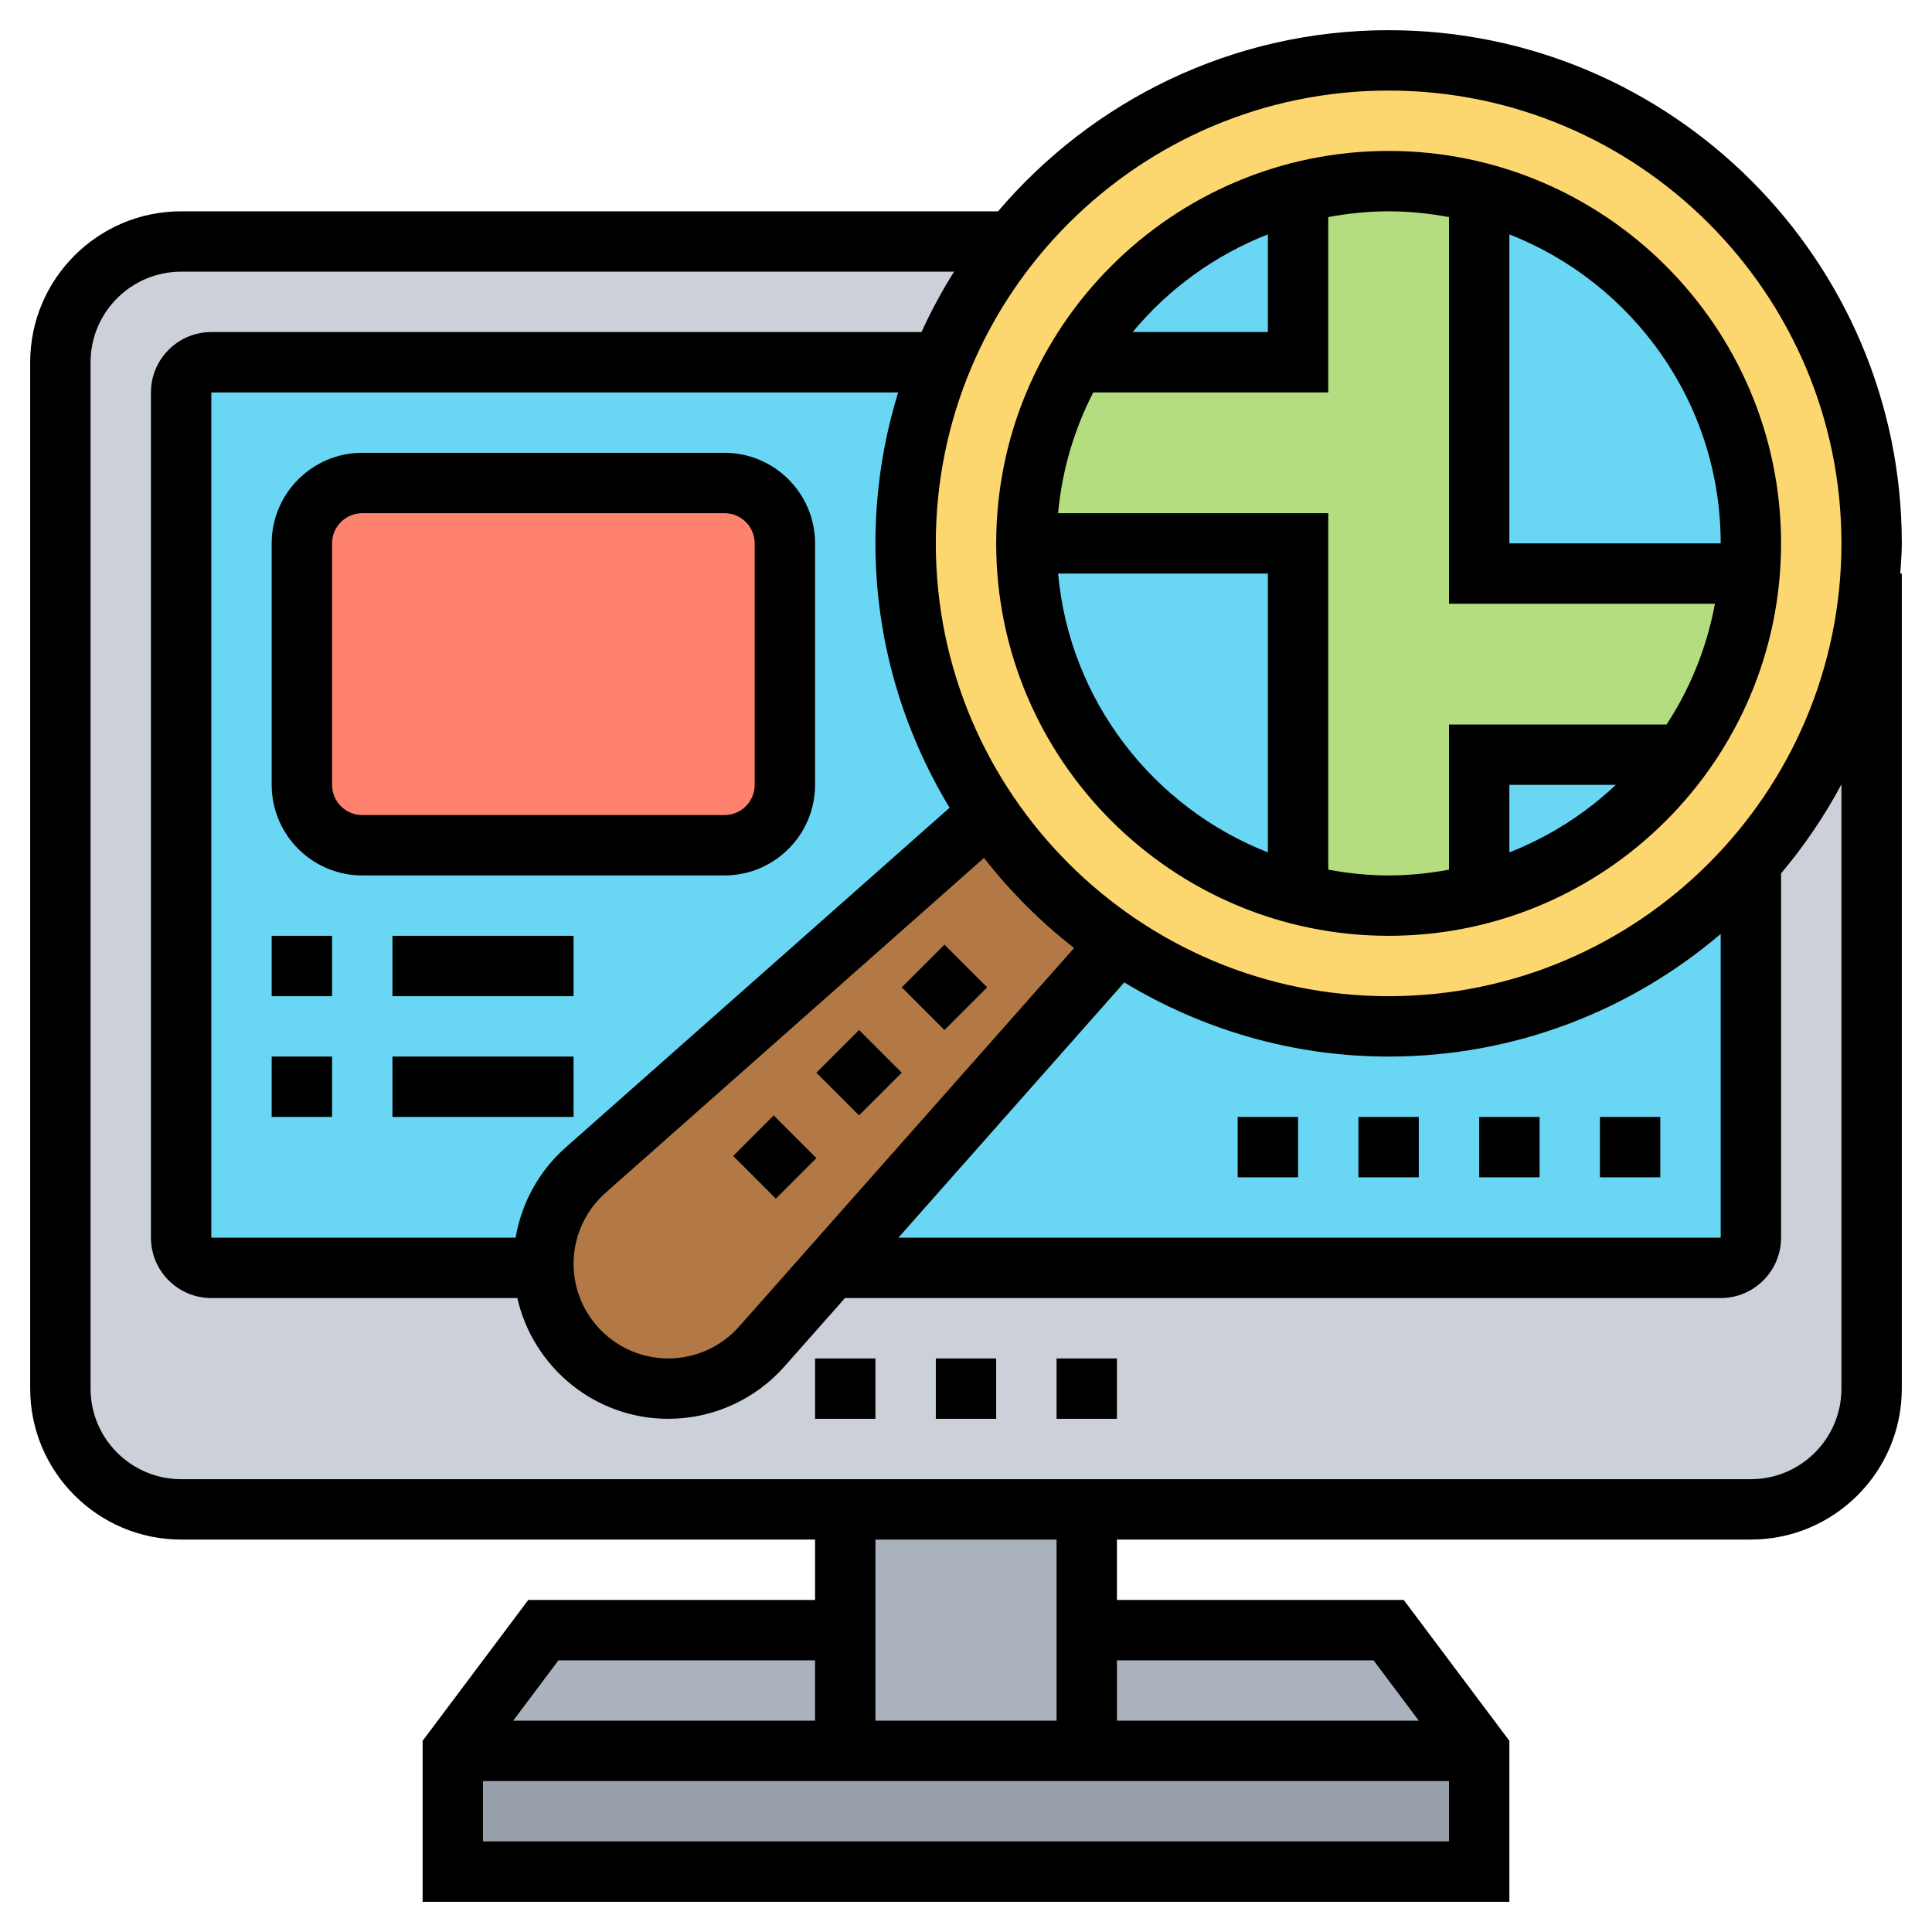 <svg id="Layer_5" enable-background="new 0 0 64 64" height="512" viewBox="0 0 64 64" width="512" xmlns="http://www.w3.org/2000/svg"><path d="m49 58v4h-34v-4h13 8z" fill="#969faa"/><path d="m58 28.59c-2.93 3.32-7.22 5.41-12 5.41-3.32 0-6.4-1.01-8.96-2.74-1.69-1.15-3.15-2.61-4.3-4.3-1.73-2.56-2.74-5.64-2.74-8.96 0-2.12.41-4.15 1.17-6 .58-1.45 1.37-2.8 2.34-4h-27.51c-2.21 0-4 1.79-4 4v34c0 2.21 1.79 4 4 4h22 8 22c2.21 0 4-1.79 4-4v-27h-.03c-.23 3.67-1.69 7-3.97 9.59z" fill="#ccd1d9"/><path d="m46 54 3 4h-13v-4z" fill="#aab2bd"/><path d="m36 54v4h-8v-4-4h8z" fill="#aab2bd"/><path d="m28 54v4h-13l3-4z" fill="#aab2bd"/><path d="m46 34c-3.32 0-6.4-1.01-8.96-2.74-1.69-1.15-3.15-2.61-4.3-4.3-1.73-2.56-2.74-5.64-2.74-8.96 0-2.12.41-4.15 1.17-6h-24.17c-.552 0-1 .448-1 1v28c0 .552.448 1 1 1h50c.552 0 1-.448 1-1v-12.41c-2.93 3.32-7.22 5.41-12 5.41z" fill="#69d6f4"/><path d="m26 18v8c0 1.1-.9 2-2 2h-12c-1.1 0-2-.9-2-2v-8c0-1.1.9-2 2-2h12c1.1 0 2 .9 2 2z" fill="#ff826e"/><path d="m58 28.59c-2.93 3.32-7.22 5.41-12 5.41-3.32 0-6.4-1.01-8.96-2.74-1.69-1.15-3.15-2.61-4.3-4.3-1.73-2.56-2.74-5.64-2.74-8.96 0-2.12.41-4.15 1.17-6 .58-1.45 1.37-2.8 2.34-4 2.93-3.66 7.43-6 12.49-6 8.84 0 16 7.16 16 16 0 .34-.01.67-.03 1-.23 3.67-1.69 7-3.97 9.59z" fill="#fcd770"/><path d="m37.04 31.26-9.5 10.74-2.31 2.6c-.78.89-1.91 1.4-3.09 1.4-1.14 0-2.18-.46-2.93-1.21-.72-.72-1.17-1.7-1.2-2.79-.01-.05-.01-.09-.01-.14 0-1.18.51-2.31 1.4-3.09l13.34-11.81c1.15 1.69 2.61 3.15 4.3 4.3z" fill="#b27946"/><g fill="#69d6f4"><path d="m49 25h6.73l.01.01c-1.61 2.24-3.98 3.9-6.74 4.61v-.01z"/><path d="m43 29.61v.01c-5.18-1.33-9-6.03-9-11.62h9z"/><path d="m35.61 11.99c1.59-2.74 4.24-4.8 7.39-5.61v.01 5.61h-7.38z"/><path d="m49 6.38c5.18 1.33 9 6.03 9 11.62 0 .34-.01.67-.05 1h-8.95v-12.61z"/></g><path d="m49 19h8.95c-.17 2.23-.97 4.29-2.21 6.01l-.01-.01h-6.73v4.61.01c-.96.25-1.96.38-3 .38s-2.04-.13-3-.38v-.01-11.61h-9c0-2.19.58-4.24 1.61-6.01l.01.01h7.38v-5.61-.01c.96-.25 1.96-.38 3-.38s2.04.13 3 .38v.01z" fill="#b4dd7f"/><path d="m27.464 34.535h2v2h-2z" transform="matrix(.707 -.707 .707 .707 -16.79 30.535)"/><path d="m30.293 31.707h2v2h-2z" transform="matrix(.707 -.707 .707 .707 -13.962 31.707)"/><path d="m24.722 37.329h1.899v2h-1.899z" transform="matrix(.707 -.707 .707 .707 -19.583 29.379)"/><path d="m27 45h2v2h-2z"/><path d="m31 45h2v2h-2z"/><path d="m35 45h2v2h-2z"/><path d="m46 31c7.168 0 13-5.832 13-13s-5.832-13-13-13-13 5.832-13 13 5.832 13 13 13zm-10.949-12h6.949v9.236c-3.794-1.488-6.567-5.018-6.949-9.236zm14.949 9.236v-2.236h3.526c-1.014.955-2.207 1.719-3.526 2.236zm7-10.236h-7v-10.236c4.091 1.605 7 5.583 7 10.236zm-9-10.809v12.809h8.809c-.268 1.453-.821 2.806-1.601 4h-7.208v4.809c-.65.12-1.316.191-2 .191s-1.35-.071-2-.191v-11.809h-8.949c.13-1.43.537-2.779 1.164-4h7.785v-5.809c.65-.12 1.316-.191 2-.191s1.35.071 2 .191zm-6 .573v3.236h-4.479c1.183-1.43 2.724-2.548 4.479-3.236z"/><path d="m63 18c0-9.374-7.626-17-17-17-5.18 0-9.818 2.335-12.938 6h-27.062c-2.757 0-5 2.243-5 5v34c0 2.757 2.243 5 5 5h21v2h-9.5l-3.5 4.667v5.333h36v-5.333l-3.5-4.667h-9.5v-2h21c2.757 0 5-2.243 5-5v-27h-.051c.02-.333.051-.662.051-1zm-17-15c8.271 0 15 6.729 15 15s-6.729 15-15 15-15-6.729-15-15 6.729-15 15-15zm-28.92 38h-10.08v-28h22.753c-.488 1.582-.753 3.26-.753 5 0 3.205.908 6.195 2.456 8.757l-12.723 11.26c-.883.78-1.457 1.837-1.653 2.983zm2.978-1.485 12.538-11.096c.869 1.115 1.87 2.116 2.985 2.985l-11.095 12.538c-.595.672-1.451 1.058-2.349 1.058-1.73 0-3.137-1.407-3.137-3.137 0-.897.386-1.754 1.058-2.348zm17.185-6.971c2.562 1.548 5.552 2.456 8.757 2.456 4.195 0 8.032-1.535 11-4.062v10.062h-27.24zm-18.743 22.456h8.5v2h-10zm-2.5 6v-2h32v2zm29.5-6 1.5 2h-10v-2zm-10.5 2h-6v-6h6zm26-11c0 1.654-1.346 3-3 3h-52c-1.654 0-3-1.346-3-3v-34c0-1.654 1.346-3 3-3h25.604c-.402.64-.763 1.307-1.078 2h-23.526c-1.103 0-2 .897-2 2v28c0 1.103.897 2 2 2h10.137c.52 2.285 2.56 4 5 4 1.471 0 2.873-.632 3.847-1.732l2.007-2.268h29.009c1.103 0 2-.897 2-2v-12.068c.765-.908 1.436-1.894 2-2.949z"/><path d="m27 26v-8c0-1.654-1.346-3-3-3h-12c-1.654 0-3 1.346-3 3v8c0 1.654 1.346 3 3 3h12c1.654 0 3-1.346 3-3zm-16 0v-8c0-.552.449-1 1-1h12c.551 0 1 .448 1 1v8c0 .552-.449 1-1 1h-12c-.551 0-1-.448-1-1z"/><path d="m9 31h2v2h-2z"/><path d="m13 31h6v2h-6z"/><path d="m9 35h2v2h-2z"/><path d="m13 35h6v2h-6z"/><path d="m53 37h2v2h-2z"/><path d="m49 37h2v2h-2z"/><path d="m41 37h2v2h-2z"/><path d="m45 37h2v2h-2z"/></svg>